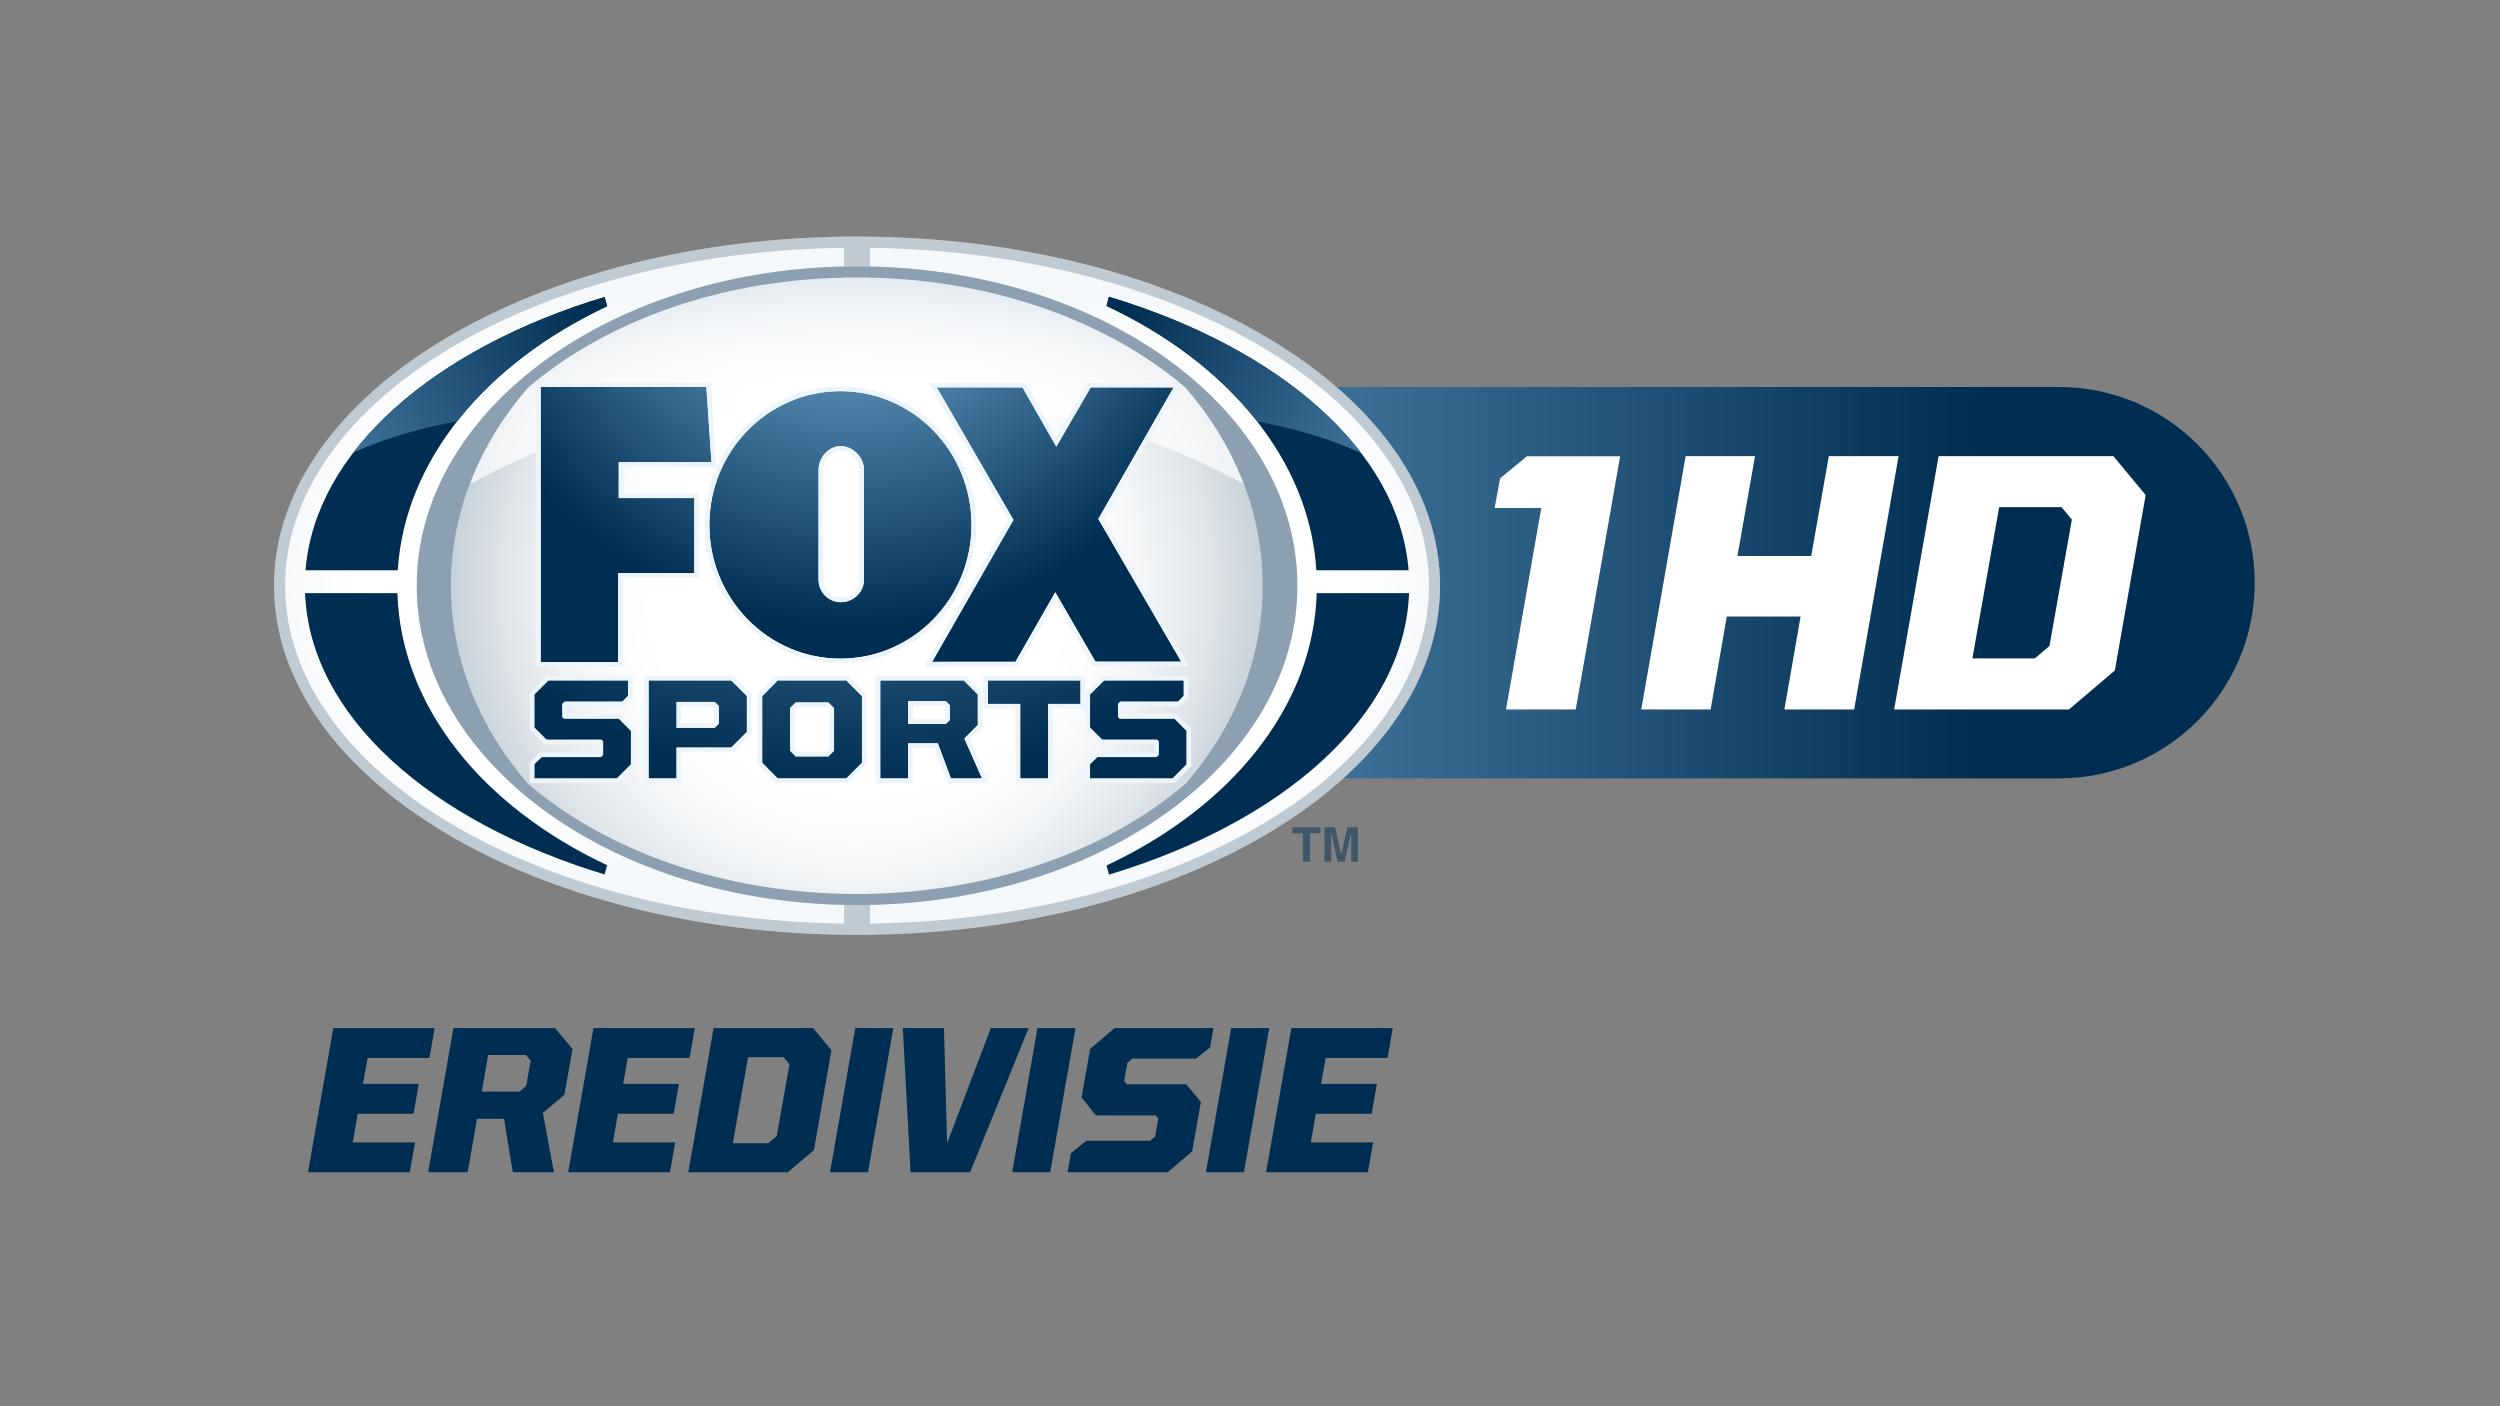 <?xml version="1.0" encoding="utf-8"?>
<!-- Generator: Adobe Illustrator 18.0.0, SVG Export Plug-In . SVG Version: 6.00 Build 0)  -->
<!DOCTYPE svg PUBLIC "-//W3C//DTD SVG 1.1//EN" "http://www.w3.org/Graphics/SVG/1.1/DTD/svg11.dtd">
<svg version="1.1" id="Layer_1" xmlns="http://www.w3.org/2000/svg" xmlns:xlink="http://www.w3.org/1999/xlink" x="0px" y="0px"
	 viewBox="0 0 1600 900" enable-background="new 0 0 1600 900" xml:space="preserve">
<rect x="0" y="0" width="1600" height="900" fill="#808080" stroke="none"/>
<g>
	<g>
		<linearGradient id="SVGID_1_" gradientUnits="userSpaceOnUse" x1="346.064" y1="372.922" x2="1443.018" y2="372.922">
			<stop  offset="0" style="stop-color:#8AC2EB"/>
			<stop  offset="0.841" style="stop-color:#002E52"/>
		</linearGradient>
		<path fill="url(#SVGID_1_)" d="M1317.782,247.682H346.064v250.481h971.718c69.165,0,125.235-56.063,125.235-125.235
			C1443.018,303.767,1386.948,247.682,1317.782,247.682z"/>
		<g>
			<path fill="#FFFFFF" d="M1078.815,291.926h44.409l-11.273,63.901h47.223l11.28-63.901h44.638l-28.421,162.121h-44.65
				l10.344-59.447h-47.229l-10.335,59.447h-44.409L1078.815,291.926z"/>
			<path fill="#FFFFFF" d="M1240.706,291.926h111.852l20.671,24.904l-19.735,112.311l-29.368,24.906H1212.28L1240.706,291.926z
				 M1302.268,421.388l9.399-7.992l14.33-80.829l-6.577-7.983h-39.946l-17.151,96.803H1302.268z"/>
		</g>
		<path fill="#FFFFFF" d="M977.24,292.009h59.657l-28.424,162.038H963.85l22.564-128.937h-29.839l3.531-19.02L977.24,292.009z"/>
	</g>
	<g opacity="0.5">
		<path fill="#002E52" d="M838.455,551.491h-4.61v-18.189h-6.676v-3.899h17.965v3.899h-6.679V551.491z"/>
		<path fill="#002E52" d="M869.076,551.491h-4.313v-18.466h-0.065l-4.122,18.466h-4.514l-4.029-18.466h-0.072v18.466h-4.307v-22.088
			h6.746l3.996,17.409h0.063l3.934-17.409h6.683V551.491z"/>
	</g>
	<path fill="#FFFFFF" d="M921.64,374.847c0,123.413-167.062,223.457-373.123,223.457c-206.064,0-373.115-100.043-373.115-223.457
		c0-123.409,167.051-223.44,373.115-223.44C754.578,151.408,921.64,251.438,921.64,374.847z"/>
	<radialGradient id="SVGID_2_" cx="548.35" cy="374.852" r="406.364" gradientUnits="userSpaceOnUse">
		<stop  offset="0.325" style="stop-color:#FFFFFF"/>
		<stop  offset="0.395" style="stop-color:#FAFBFC"/>
		<stop  offset="0.478" style="stop-color:#EBEFF2"/>
		<stop  offset="0.569" style="stop-color:#D3DBE1"/>
		<stop  offset="0.664" style="stop-color:#B1BFCA"/>
		<stop  offset="0.764" style="stop-color:#869BAD"/>
		<stop  offset="0.867" style="stop-color:#507088"/>
		<stop  offset="0.971" style="stop-color:#123D5E"/>
		<stop  offset="1" style="stop-color:#002E52"/>
	</radialGradient>
	<path opacity="0.8" fill="url(#SVGID_2_)" d="M548.35,177.577c-84.453,0-159.968,27.395-210.362,70.452
		c-31.015,35.635-49.35,79.433-49.35,126.818c0,47.39,18.335,91.175,49.342,126.819c50.392,43.061,125.917,70.461,210.37,70.461
		c84.453,0,159.969-27.395,210.35-70.452c31.017-35.635,49.361-79.437,49.361-126.827c0-47.394-18.344-91.192-49.367-126.836
		C708.302,204.963,632.792,177.577,548.35,177.577z"/>
	<path opacity="0.25" fill="#002E52" d="M548.534,151.408c-206.081,0-373.124,100.031-373.124,223.44
		c0,123.413,167.043,223.457,373.124,223.457c206.055,0,373.106-100.043,373.106-223.457
		C921.64,251.438,754.589,151.408,548.534,151.408z M548.534,579.206c-155.648,0-281.802-91.482-281.802-204.359
		c0-112.859,126.153-204.359,281.802-204.359c155.611,0,281.773,91.5,281.773,204.359
		C830.307,487.724,704.145,579.206,548.534,579.206z"/>
	<path fill="#FFFFFF" d="M540.211,579.054c-151.779-3.193-273.478-93.35-273.478-204.207c0-110.844,121.7-201.01,273.478-204.212
		v-12.023c-198.31,2.617-357.719,98.388-357.719,216.234c0,117.855,159.409,213.613,357.719,216.235V579.054z"/>
	<path fill="#FFFFFF" d="M556.82,158.613v12.023c151.787,3.202,273.496,93.367,273.496,204.212
		c0,110.858-121.708,201.014-273.496,204.207v12.027c198.313-2.621,357.732-98.38,357.732-216.235
		C914.552,256.993,755.133,161.23,556.82,158.613z"/>
	<radialGradient id="SVGID_3_" cx="361.352" cy="374.847" r="198.429" gradientUnits="userSpaceOnUse">
		<stop  offset="0.601" style="stop-color:#FFFFFF"/>
		<stop  offset="0.651" style="stop-color:#FBFCFD;stop-opacity:0.917"/>
		<stop  offset="0.701" style="stop-color:#EFF4F8;stop-opacity:0.834"/>
		<stop  offset="0.751" style="stop-color:#DBE6F0;stop-opacity:0.751"/>
		<stop  offset="0.802" style="stop-color:#BFD3E4;stop-opacity:0.668"/>
		<stop  offset="0.852" style="stop-color:#9BBAD4;stop-opacity:0.585"/>
		<stop  offset="0.902" style="stop-color:#6E9CC1;stop-opacity:0.502"/>
		<stop  offset="0.951" style="stop-color:#3B78AB;stop-opacity:0.421"/>
		<stop  offset="1" style="stop-color:#005092;stop-opacity:0.34"/>
	</radialGradient>
	<path opacity="0.11" fill="url(#SVGID_3_)" d="M540.211,579.054c-151.779-3.193-273.478-93.35-273.478-204.207
		c0-110.844,121.7-201.01,273.478-204.212v-12.023c-198.31,2.617-357.719,98.388-357.719,216.234
		c0,117.855,159.409,213.613,357.719,216.235V579.054z"/>
	<radialGradient id="SVGID_4_" cx="735.686" cy="374.847" r="198.432" gradientUnits="userSpaceOnUse">
		<stop  offset="0.601" style="stop-color:#FFFFFF"/>
		<stop  offset="0.651" style="stop-color:#FBFCFD;stop-opacity:0.917"/>
		<stop  offset="0.701" style="stop-color:#EFF4F8;stop-opacity:0.834"/>
		<stop  offset="0.751" style="stop-color:#DBE6F0;stop-opacity:0.751"/>
		<stop  offset="0.802" style="stop-color:#BFD3E4;stop-opacity:0.668"/>
		<stop  offset="0.852" style="stop-color:#9BBAD4;stop-opacity:0.585"/>
		<stop  offset="0.902" style="stop-color:#6E9CC1;stop-opacity:0.502"/>
		<stop  offset="0.951" style="stop-color:#3B78AB;stop-opacity:0.421"/>
		<stop  offset="1" style="stop-color:#005092;stop-opacity:0.34"/>
	</radialGradient>
	<path opacity="0.11" fill="url(#SVGID_4_)" d="M556.82,158.613v12.023c151.787,3.202,273.496,93.367,273.496,204.212
		c0,110.858-121.708,201.014-273.496,204.207v12.027c198.313-2.621,357.732-98.38,357.732-216.235
		C914.552,256.993,755.133,161.23,556.82,158.613z"/>
	<g>
		<path fill="#002E52" d="M254.56,364.969c4.491-70.859,56.668-132.689,133.959-168.983l-1.582-5.927
			c-109.22,33.057-185.315,98.587-191.4,174.91H254.56z"/>
		<path fill="#002E52" d="M254.339,379.592h-59.098c2.994,78.519,80.034,146.246,191.697,180.057l1.582-5.931
			C309.354,516.549,256.547,452.6,254.339,379.592z"/>
	</g>
	<g>
		<path fill="#002E52" d="M842.482,364.969h59.023c-6.085-76.414-82.373-142.004-191.794-175.032l-1.573,5.866
			C785.658,232.063,838,293.993,842.482,364.969z"/>
		<path fill="#002E52" d="M842.707,379.592c-2.203,73.116-55.186,137.156-134.535,174.303l1.564,5.866
			c111.865-33.781,189.071-101.564,192.074-180.17H842.707z"/>
	</g>
	<linearGradient id="SVGID_5_" gradientUnits="userSpaceOnUse" x1="548.345" y1="425.113" x2="548.345" y2="67.07">
		<stop  offset="0.498" style="stop-color:#FFFFFF"/>
		<stop  offset="0.561" style="stop-color:#FBFCFD;stop-opacity:0.917"/>
		<stop  offset="0.624" style="stop-color:#EFF4F8;stop-opacity:0.834"/>
		<stop  offset="0.687" style="stop-color:#DBE6F0;stop-opacity:0.751"/>
		<stop  offset="0.75" style="stop-color:#BFD3E4;stop-opacity:0.668"/>
		<stop  offset="0.814" style="stop-color:#9BBAD4;stop-opacity:0.585"/>
		<stop  offset="0.877" style="stop-color:#6E9CC1;stop-opacity:0.502"/>
		<stop  offset="0.939" style="stop-color:#3B78AB;stop-opacity:0.421"/>
		<stop  offset="1" style="stop-color:#005092;stop-opacity:0.34"/>
	</linearGradient>
	<path opacity="0.7" fill="url(#SVGID_5_)" d="M796,309.625L796,309.625c-8.488-22.317-21.152-43.083-37.288-61.631
		c-50.384-43.04-125.902-70.43-210.344-70.43c-84.459,0-159.968,27.39-210.37,70.456c-16.146,18.57-28.829,39.366-37.308,61.722
		c87.585-47.108,161.048-54.205,246.155-54.205C636.854,255.537,707.75,262.634,796,309.625z"/>
	<g>
		<defs>
			<path id="SVGID_183_" d="M219.982,292.581c25.328-12.253,49.272-18.786,77.679-23.942c22.544-26.589,44.818-43.434,92.147-68.767
				c17.859-9.567,13.758-18.656-5.006-13.639C366.04,191.237,281.786,212.12,219.982,292.581z"/>
		</defs>
		<clipPath id="SVGID_6_">
			<use xlink:href="#SVGID_183_"  overflow="visible"/>
		</clipPath>
		<g clip-path="url(#SVGID_6_)">
			<linearGradient id="SVGID_7_" gradientUnits="userSpaceOnUse" x1="49.456" y1="411.819" x2="548.008" y2="157.877">
				<stop  offset="0" style="stop-color:#8AC2EB"/>
				<stop  offset="0.7" style="stop-color:#002E52"/>
			</linearGradient>
			<path fill="url(#SVGID_7_)" d="M254.586,364.965c4.491-70.859,56.666-132.689,133.97-168.984l-1.595-5.922
				c-109.22,33.053-185.304,98.583-191.385,174.906H254.586z"/>
			<linearGradient id="SVGID_8_" gradientUnits="userSpaceOnUse" x1="322.472" y1="453.646" x2="619.82" y2="302.188">
				<stop  offset="0" style="stop-color:#2974B9"/>
				<stop  offset="1" style="stop-color:#004887"/>
			</linearGradient>
			<path fill="url(#SVGID_8_)" d="M254.368,379.587h-59.101c2.994,78.523,80.035,146.25,191.695,180.062l1.595-5.931
				C309.389,516.549,256.582,452.6,254.368,379.587z"/>
		</g>
	</g>
	<g>
		<defs>
			<path id="SVGID_187_" d="M876.631,292.581c-25.331-12.253-49.272-18.786-77.679-23.942
				c-22.544-26.589-44.819-43.434-92.156-68.767c-17.861-9.567-13.747-18.656,5.015-13.639
				C730.582,191.237,814.827,212.12,876.631,292.581z"/>
		</defs>
		<clipPath id="SVGID_9_">
			<use xlink:href="#SVGID_187_"  overflow="visible"/>
		</clipPath>
		<g clip-path="url(#SVGID_9_)">
			<linearGradient id="SVGID_10_" gradientUnits="userSpaceOnUse" x1="1046.531" y1="413.718" x2="548.485" y2="154.805">
				<stop  offset="0" style="stop-color:#8AC2EB"/>
				<stop  offset="0.7" style="stop-color:#002E52"/>
			</linearGradient>
			<path fill="url(#SVGID_10_)" d="M842.514,364.965h59.025c-6.083-76.418-82.371-142-191.803-175.027l-1.564,5.854
				C785.69,232.063,838.037,293.984,842.514,364.965z"/>
			<linearGradient id="SVGID_11_" gradientUnits="userSpaceOnUse" x1="782.705" y1="457.666" x2="474.215" y2="297.296">
				<stop  offset="0" style="stop-color:#2974B9"/>
				<stop  offset="1" style="stop-color:#004887"/>
			</linearGradient>
			<path fill="url(#SVGID_11_)" d="M842.744,379.587c-2.214,73.121-55.177,137.161-134.548,174.308l1.568,5.866
				c111.871-33.781,189.078-101.573,192.078-180.174H842.744z"/>
		</g>
	</g>
	<g>
		<g>
			<g>
				<radialGradient id="SVGID_13_" cx="544.919" cy="138.92" r="404.455" gradientUnits="userSpaceOnUse">
					<stop  offset="0" style="stop-color:#8AC2EB"/>
					<stop  offset="0.65" style="stop-color:#002E52"/>
				</radialGradient>
				<polygon fill="url(#SVGID_13_)" points="346.064,423.723 346.064,247.682 452.076,247.682 455.332,295.813 395.987,295.813 
					395.987,318.775 444.338,318.775 444.338,366.815 395.638,366.815 395.638,423.723 				"/>
				<path fill="#EDF4FA" d="M452.076,247.682l3.256,48.131h-59.345v22.963h48.351v48.039h-48.7v56.908h-49.574V247.682H452.076
					 M454.86,244.697h-2.784H346.064h-2.985v2.985v176.041v2.985h2.985h49.574h2.996v-2.985V369.8h45.704h3v-2.985v-48.039v-2.99h-3
					h-45.353v-16.984h56.347h3.202l-0.23-3.197l-3.26-48.126L454.86,244.697L454.86,244.697z"/>
			</g>
			<g>
				<radialGradient id="SVGID_14_" cx="544.92" cy="138.923" r="404.457" gradientUnits="userSpaceOnUse">
					<stop  offset="0" style="stop-color:#8AC2EB"/>
					<stop  offset="0.65" style="stop-color:#002E52"/>
				</radialGradient>
				<polygon fill="url(#SVGID_14_)" points="755.971,423.467 702.945,332.124 751.123,247.929 698.062,247.929 676.033,285.843 
					654.392,247.929 599.477,247.929 648.591,332.709 596.569,423.576 649.921,423.55 675.37,379.054 701.099,423.467 				"/>
				<path fill="#EDF4FA" d="M751.123,247.929l-48.178,84.195l53.026,91.344h-54.872l-25.729-44.413l-25.449,44.496l-53.351,0.026
					l52.021-90.867l-49.114-84.78h54.915l21.641,37.914l22.029-37.914H751.123 M756.27,244.944h-5.147h-53.061h-1.722l-0.866,1.486
					l-19.423,33.417l-19.059-33.404l-0.858-1.499h-1.742h-54.915h-5.182l2.602,4.492l48.237,83.281l-51.172,89.373l-2.563,4.48
					l5.171-0.008l53.351-0.022h1.742l0.858-1.508l22.867-39.981l23.13,39.921l0.858,1.486h1.724h54.872h5.193l-2.608-4.488
					l-52.153-89.862l47.323-82.687L756.27,244.944L756.27,244.944z"/>
			</g>
			<g>
				<radialGradient id="SVGID_16_" cx="544.921" cy="138.925" r="404.451" gradientUnits="userSpaceOnUse">
					<stop  offset="0" style="stop-color:#8AC2EB"/>
					<stop  offset="0.65" style="stop-color:#002E52"/>
				</radialGradient>
				<path fill="url(#SVGID_16_)" d="M453.989,335.923c0-47.251,37.546-85.586,83.874-85.586c46.341,0,83.894,38.335,83.894,85.586
					c0,47.281-37.553,85.603-83.894,85.603C491.535,421.526,453.989,383.205,453.989,335.923z M552.945,371.065v-70.326
					c0-8.011-6.984-15.203-14.848-15.203c-7.846,0-14.211,7.192-14.211,15.203l-0.017,70.127c0,8.02,6.382,14.527,14.228,14.527
					C545.961,385.393,552.945,379.102,552.945,371.065z"/>
				<path fill="#EDF4FA" d="M537.863,250.338c46.341,0,83.894,38.335,83.894,85.586c0,47.281-37.553,85.603-83.894,85.603
					c-46.328,0-83.874-38.322-83.874-85.603C453.989,288.672,491.535,250.338,537.863,250.338 M538.097,385.393
					c7.864,0,14.848-6.291,14.848-14.328v-70.326c0-8.011-6.984-15.203-14.848-15.203c-7.846,0-14.211,7.192-14.211,15.203
					l-0.017,70.127C523.869,378.885,530.251,385.393,538.097,385.393 M537.863,247.344c-47.91,0-86.868,39.734-86.868,88.579
					c0,48.85,38.959,88.592,86.868,88.592c47.899,0,86.879-39.743,86.879-88.592C624.742,287.078,585.762,247.344,537.863,247.344
					L537.863,247.344z M538.097,382.395c-6.2,0-11.239-5.169-11.239-11.529l0.015-70.127c0-6.499,5.253-12.205,11.224-12.205
					c6.204,0,11.861,5.815,11.861,12.205v70.326C549.958,377.213,544.522,382.395,538.097,382.395L538.097,382.395z"/>
			</g>
		</g>
		<g>
			<g>
				<radialGradient id="SVGID_17_" cx="549.35" cy="102.724" r="472.858" gradientUnits="userSpaceOnUse">
					<stop  offset="0" style="stop-color:#8AC2EB"/>
					<stop  offset="0.841" style="stop-color:#002E52"/>
				</radialGradient>
				<path fill="url(#SVGID_17_)" d="M341.979,498.213v-9.177l4.708-4.527h37.858l1.432-1.425v-8.6l-1.031-1.039H349.79l-7.812-7.795
					v-21.204l8.997-8.99h50.984v9.891l-3.659,3.743h-36.989l-1.421,1.421v8.362l1.029,1.035h35.085l7.794,7.803v21.516l-8.99,8.986
					H341.979z"/>
				<path fill="#EDF4FA" d="M401.959,435.456v9.891l-3.659,3.743h-36.989l-1.421,1.421v8.362l1.029,1.035h35.085l7.794,7.803v21.516
					l-8.99,8.986h-52.83v-9.177l4.708-4.527h37.858l1.432-1.425v-8.6l-1.031-1.039H349.79l-7.812-7.795v-21.204l8.997-8.99H401.959
					 M404.957,432.466h-2.998h-50.984h-1.237l-0.88,0.875l-8.99,8.986l-0.875,0.879v1.239v21.204v1.244l0.875,0.879l7.803,7.795
					l0.88,0.871h1.239h33.188v5.082h-36.292h-1.205l-0.882,0.836l-4.694,4.528l-0.912,0.884v1.269v9.177v2.994h2.985h52.83h1.239
					l0.879-0.875l8.99-8.986l0.866-0.879v-1.239v-21.516v-1.239l-0.866-0.875l-7.795-7.799l-0.879-0.875h-1.239h-33.122v-4.839
					H398.3h1.265l0.88-0.905l3.659-3.735l0.854-0.879v-1.217v-9.891V432.466L404.957,432.466z"/>
			</g>
			<g>
				<radialGradient id="SVGID_19_" cx="549.328" cy="102.724" r="479.12" gradientUnits="userSpaceOnUse">
					<stop  offset="0" style="stop-color:#8AC2EB"/>
					<stop  offset="0.841" style="stop-color:#002E52"/>
				</radialGradient>
				<path fill="url(#SVGID_19_)" d="M415.097,435.456h52.892l10.017,10.03v22.941l-10.017,10.026h-34.992v19.761h-17.9V435.456z
					 M457.401,465.801l2.63-2.626v-11.303l-2.63-2.634h-24.403v16.563H457.401z"/>
				<path fill="#EDF4FA" d="M467.989,435.456l10.017,10.03v22.941l-10.017,10.026h-34.992v19.761h-17.9v-62.757H467.989
					 M432.998,465.801h24.403l2.63-2.626v-11.303l-2.63-2.634h-24.403V465.801 M469.229,432.466h-1.239h-52.892l-2.989,1.126v2.99
					v61.631v2.994h2.989h17.9h2.983v-2.994v-16.772h32.009h1.239l0.877-0.875l10.015-10.017l0.879-0.871v-1.252v-22.941v-1.239
					l-0.879-0.875l-10.015-10.03L469.229,432.466L469.229,432.466z M435.98,452.231h20.186l0.88,0.88v8.825l-0.88,0.866H435.98
					V452.231L435.98,452.231z"/>
			</g>
			<g>
				<radialGradient id="SVGID_20_" cx="549.334" cy="102.724" r="481.431" gradientUnits="userSpaceOnUse">
					<stop  offset="0" style="stop-color:#8AC2EB"/>
					<stop  offset="0.841" style="stop-color:#002E52"/>
				</radialGradient>
				<path fill="url(#SVGID_20_)" d="M487.796,488.2v-42.715l9.939-10.03h43.908l10.021,10.03V488.2l-10.021,10.013h-43.908
					L487.796,488.2z M530.095,484.106l3.685-3.648v-27.235l-3.685-3.661h-20.827l-3.659,3.661v27.235l3.659,3.648H530.095z"/>
				<path fill="#EDF4FA" d="M541.643,435.456l10.021,10.03V488.2l-10.021,10.013h-43.908l-9.939-10.013v-42.715l9.939-10.03H541.643
					 M509.268,484.106h20.827l3.685-3.648v-27.235l-3.685-3.661h-20.827l-3.659,3.661v27.235L509.268,484.106 M542.876,432.466
					h-1.233h-43.908h-1.25l-0.871,0.884l-9.945,10.034l-0.871,0.866v1.235V488.2v1.226l0.871,0.879l9.945,10.017l0.871,0.884h1.25
					h43.908h1.233l0.882-0.875l10.026-10.017l0.875-0.875V488.2v-42.715v-1.239l-0.875-0.875l-10.026-10.03L542.876,432.466
					L542.876,432.466z M510.509,452.557h18.348l1.924,1.91v24.748l-1.917,1.898h-18.359l-1.9-1.898v-24.752L510.509,452.557
					L510.509,452.557z"/>
			</g>
			<g>
				<radialGradient id="SVGID_22_" cx="549.087" cy="102.724" r="479.005" gradientUnits="userSpaceOnUse">
					<stop  offset="0" style="stop-color:#8AC2EB"/>
					<stop  offset="0.841" style="stop-color:#002E52"/>
				</radialGradient>
				<path fill="url(#SVGID_22_)" d="M563.358,435.456h53.438l8.996,8.99v19.609l-8.585,8.596l11.297,25.563h-19.901l-8.412-22.465
					h-18.953v22.465h-17.88V435.456z M605.339,463.336l2.556-2.547v-9.467l-2.556-2.565h-24.1v14.579H605.339z"/>
				<path fill="#EDF4FA" d="M616.796,435.456l8.996,8.99v19.609l-8.585,8.596l11.297,25.563h-19.901l-8.412-22.465h-18.953v22.465
					h-17.88v-62.757H616.796 M581.238,463.336h24.1l2.556-2.547v-9.467l-2.556-2.565h-24.1V463.336 M618.048,432.466h-1.252h-53.438
					h-2.992v2.99v62.757v2.994h2.992h17.88h2.983v-2.994V478.73h14.02l7.632,20.692l0.786,1.785h1.943h19.901h4.658l-1.943-4.237
					l-10.433-23.682l7.125-7.123l0.884-0.866v-1.244v-19.609v-1.239l-0.884-0.879l-8.999-8.986L618.048,432.466L618.048,432.466z
					 M584.222,451.759h19.882l0.799,0.797v6.992l-0.788,0.789h-19.893V451.759L584.222,451.759z"/>
			</g>
			<g>
				<radialGradient id="SVGID_23_" cx="549.328" cy="102.724" r="473.193" gradientUnits="userSpaceOnUse">
					<stop  offset="0" style="stop-color:#8AC2EB"/>
					<stop  offset="0.841" style="stop-color:#002E52"/>
				</radialGradient>
				<path fill="url(#SVGID_23_)" d="M652.93,450.511h-20.69v-15.055h59.27v15.055h-20.69v47.702H652.93V450.511z"/>
				<path fill="#EDF4FA" d="M691.509,435.456v15.055h-20.69v47.702H652.93v-47.702h-20.69v-15.055H691.509 M694.494,432.466h-2.985
					h-59.27h-2.998v2.99v15.055v3.003h2.998h17.69v44.699v2.994h3h17.889h2.994v-2.994v-44.699h17.696h2.985v-3.003v-15.055V432.466
					L694.494,432.466z"/>
			</g>
			<g>
				<radialGradient id="SVGID_25_" cx="549.34" cy="102.724" r="465.942" gradientUnits="userSpaceOnUse">
					<stop  offset="0" style="stop-color:#8AC2EB"/>
					<stop  offset="0.841" style="stop-color:#002E52"/>
				</radialGradient>
				<path fill="url(#SVGID_25_)" d="M697.616,498.213v-9.177l4.69-4.527h37.88l1.414-1.425v-8.6l-1.033-1.039h-35.143l-7.807-7.795
					v-21.204l8.999-8.99H757.6v9.891l-3.668,3.743h-36.974l-1.436,1.421v8.362l1.023,1.035h35.087l7.796,7.803v21.516l-8.988,8.986
					H697.616z"/>
				<path fill="#EDF4FA" d="M757.6,435.456v9.891l-3.668,3.743h-36.974l-1.436,1.421v8.362l1.023,1.035h35.087l7.796,7.803v21.516
					l-8.988,8.986h-52.825v-9.177l4.69-4.527h37.88l1.414-1.425v-8.6l-1.033-1.039h-35.143l-7.807-7.795v-21.204l8.999-8.99H757.6
					 M760.583,432.466H757.6h-50.986h-1.235l-0.884,0.875l-8.999,8.986l-0.875,0.879v1.239v21.204v1.244l0.875,0.879l7.816,7.795
					l0.869,0.871h1.241h33.196v5.082h-36.314h-1.198l-0.866,0.836l-4.701,4.528l-0.918,0.884v1.269v9.177v2.994h2.994h52.825h1.235
					l0.884-0.875l8.979-8.986l0.884-0.879v-1.239v-21.516v-1.239l-0.884-0.875l-7.788-7.799l-0.884-0.875h-1.235h-33.127v-4.839
					h35.427h1.261l0.873-0.905l3.659-3.735l0.858-0.879v-1.217v-9.891V432.466L760.583,432.466z"/>
			</g>
		</g>
	</g>
	<path opacity="0.45" fill="#002E52" d="M548.534,170.488c-155.648,0-281.802,91.5-281.802,204.359
		c0,112.877,126.153,204.359,281.802,204.359c155.611,0,281.773-91.482,281.773-204.359
		C830.307,261.988,704.145,170.488,548.534,170.488z M758.701,501.674c-50.381,43.057-125.898,70.452-210.35,70.452
		c-84.453,0-159.978-27.399-210.37-70.461c-31.006-35.644-49.342-79.429-49.342-126.819c0-47.385,18.335-91.183,49.35-126.818
		c50.394-43.057,125.909-70.452,210.362-70.452c84.442,0,159.952,27.386,210.344,70.435c31.023,35.644,49.367,79.442,49.367,126.836
		C808.062,422.237,789.718,466.039,758.701,501.674z"/>
	<g>
		<path fill="#002E52" d="M213.299,657.964h64.883l-3.347,19.128h-39.591l-2.942,16.583h35.712l-3.339,19.12h-35.72l-3.213,18.338
			h39.869l-3.347,19.119h-65.142L213.299,657.964z"/>
		<path fill="#002E52" d="M290.194,657.964h65l11.236,13.379l-5.228,29.288l-13.767,11.633l7.091,37.988h-26.344l-5.624-34.236
			H305.31l-6.029,34.236h-25.274L290.194,657.964z M332.59,698.622l4.14-3.743l2.951-16.05l-3.079-3.618H312.4l-4.023,23.411H332.59
			z"/>
		<path fill="#002E52" d="M379.811,657.964h64.88l-3.347,19.128h-39.589l-2.942,16.583h35.72l-3.347,19.12h-35.72l-3.213,18.338
			h39.868l-3.347,19.119h-65.142L379.811,657.964z"/>
		<path fill="#002E52" d="M456.703,657.964h63.659l11.778,14.181l-11.239,63.936l-16.726,14.172h-63.658L456.703,657.964z
			 M491.732,731.663l5.362-4.545l8.16-46.014l-3.741-4.543h-22.746l-9.763,55.102H491.732z"/>
		<path fill="#002E52" d="M531.195,750.252l16.187-92.288h24.347l-16.195,92.288H531.195z"/>
		<path fill="#002E52" d="M577.803,657.964h26.344l2.008,73.699l27.956-73.699h24.212l-37.448,92.288h-38.122L577.803,657.964z"/>
		<path fill="#002E52" d="M647.796,750.252l16.178-92.288h24.347l-16.195,92.288H647.796z"/>
		<path fill="#002E52" d="M685.37,738.086l9.898-8.035h40.795l3.213-2.671l2.006-11.508l-1.746-2h-38.114l-9.224-11.507l5.48-31.023
			l15.656-13.379h63.253l-2.132,12.443l-8.971,7.082h-40.921l-3.078,2.807l-2.006,11.499l1.61,2.149h38.116l9.376,11.365
			l-5.624,31.565L747.3,750.252h-64.061L685.37,738.086z"/>
		<path fill="#002E52" d="M771.783,750.252l16.178-92.288h24.349l-16.189,92.288H771.783z"/>
		<path fill="#002E52" d="M826.488,657.964h64.874l-3.347,19.128h-39.589l-2.953,16.583h35.722l-3.347,19.12h-35.722l-3.201,18.338
			h39.868l-3.358,19.119h-65.134L826.488,657.964z"/>
	</g>
</g>
</svg>
